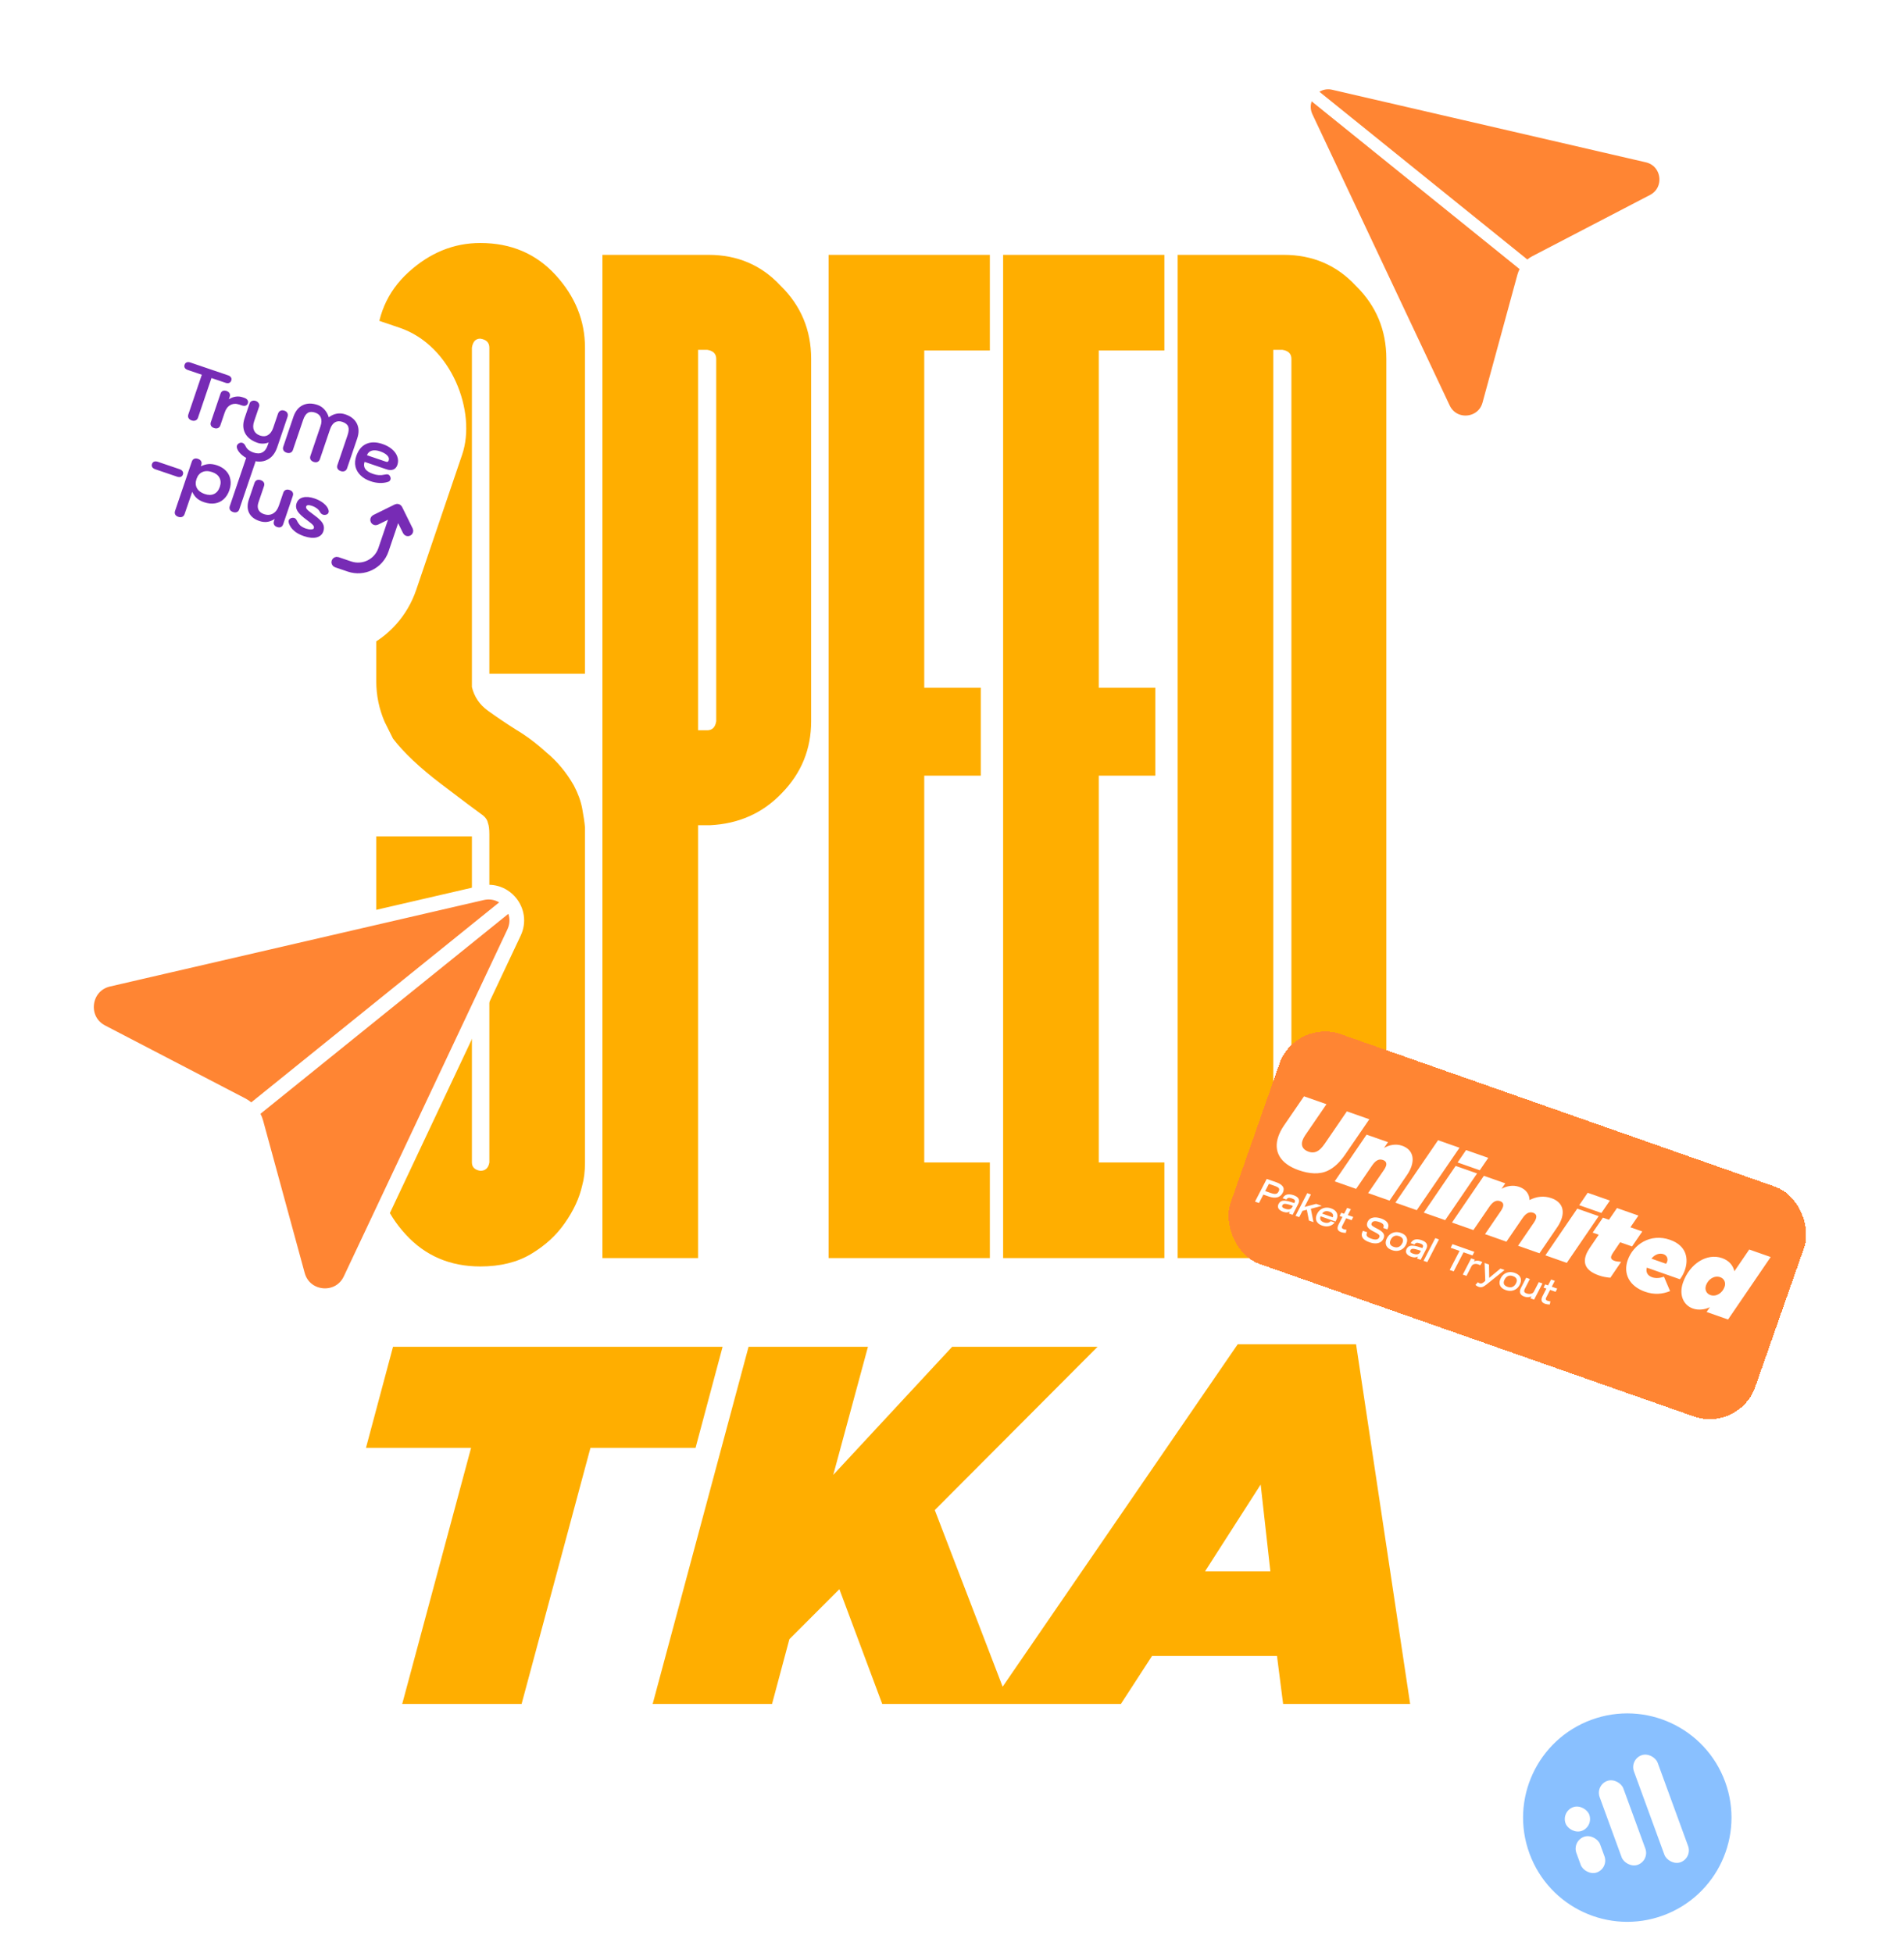 <svg width="389" height="399" viewBox="0 0 389 399" fill="none" xmlns="http://www.w3.org/2000/svg">
<path d="M98.125 258.711C91.945 258.711 86.859 256.525 82.865 252.151C78.872 247.778 76.875 242.881 76.875 237.462V170.861H96.414V237.462C96.414 238.413 96.984 238.983 98.125 239.173C99.171 239.173 99.789 238.603 99.979 237.462V170.433C99.979 169.387 99.884 168.626 99.694 168.151C99.599 167.58 99.266 167.057 98.695 166.582C97.365 165.631 94.512 163.492 90.139 160.164C85.765 156.837 82.485 153.747 80.298 150.894C79.157 148.613 78.587 147.472 78.587 147.472C77.446 144.809 76.875 142.052 76.875 139.2V71.03C76.875 64.755 79.062 59.621 83.436 55.627C87.809 51.634 92.706 49.638 98.125 49.638C104.4 49.638 109.534 51.825 113.528 56.198C117.521 60.572 119.517 65.516 119.517 71.03V137.631H99.979V71.03C99.979 69.984 99.361 69.366 98.125 69.176C97.174 69.176 96.604 69.794 96.414 71.03V140.341C96.889 142.337 97.983 143.954 99.694 145.19C101.405 146.426 103.307 147.709 105.398 149.04C107.49 150.276 109.582 151.845 111.674 153.747C113.86 155.553 115.714 157.787 117.236 160.45C118.091 162.066 118.662 163.635 118.947 165.156C119.232 166.677 119.422 167.961 119.517 169.007V237.462C119.517 239.268 119.327 240.837 118.947 242.168C118.376 244.735 117.188 247.302 115.382 249.869C113.67 252.341 111.388 254.433 108.536 256.144C105.684 257.856 102.213 258.711 98.125 258.711ZM142.621 257H123.083V52.062H144.76C150.655 52.062 155.551 54.154 159.45 58.337C163.633 62.425 165.725 67.417 165.725 73.312V147.329C165.725 153.034 163.728 157.93 159.735 162.018C155.837 166.107 150.94 168.293 145.045 168.579H142.621V257ZM144.475 149.183C145.521 149.183 146.139 148.565 146.329 147.329V73.312C146.329 72.266 145.711 71.648 144.475 71.458H142.621V149.183H144.475ZM202.234 257H169.29V52.062H202.234V71.6H188.828V140.484H200.38V158.453H188.828V237.462H202.234V257ZM237.888 257H204.944V52.062H237.888V71.6H224.482V140.484H236.034V158.453H224.482V237.462H237.888V257ZM262.132 257H240.598V52.062H262.275C268.17 52.062 273.066 54.154 276.964 58.337C281.148 62.425 283.239 67.417 283.239 73.312V235.608C283.239 241.883 281.1 246.969 276.822 250.868C272.638 254.766 267.742 256.81 262.132 257ZM261.99 237.462C263.036 237.462 263.654 236.844 263.844 235.608V73.312C263.844 72.266 263.226 71.648 261.99 71.458H260.136V237.462H261.99Z" fill="#FFAE00"/>
<path d="M82.173 348.087L96.245 295.763H74.773L80.297 275.125H147.631L142.107 295.763H120.635L106.564 348.087H82.173ZM133.343 348.087L152.938 275.125H177.329L170.241 301.287L194.527 275.125H224.233L190.983 308.479L206.201 348.087H180.247L171.492 324.635L161.277 334.85L157.733 348.087H133.343ZM202.425 348.087L252.873 274.604H277.055L288.103 348.087H262.15L260.899 338.289H235.362L229.004 348.087H202.425ZM246.202 320.987H259.544L257.563 303.267L246.202 320.987Z" fill="#FFAE00"/>
<path d="M84.838 373.961C82.237 372.598 80.776 370.831 80.776 368.008C80.776 365.184 82.237 363.417 84.838 362.054L85.937 363.695C84.143 364.933 83.364 366.185 83.364 368.008C83.364 369.83 84.143 371.082 85.937 372.32L84.838 373.961ZM89.6 372V364.627H86.679V362.262H95.22V364.627H92.299V372H89.6ZM98.703 372.181C96.338 372.181 94.669 370.609 94.669 368.272V368.244C94.669 366.046 96.241 364.307 98.466 364.307C101.068 364.307 102.264 366.213 102.264 368.425C102.264 368.592 102.264 368.787 102.25 368.967H97.215C97.423 369.788 98.021 370.205 98.842 370.205C99.468 370.205 99.969 369.969 100.511 369.44L101.972 370.651C101.249 371.569 100.205 372.181 98.703 372.181ZM97.173 367.618H99.788C99.691 366.783 99.204 366.255 98.48 366.255C97.785 366.255 97.312 366.797 97.173 367.618ZM106.388 372.167C105.123 372.167 103.871 371.805 102.827 371.054L103.815 369.454C104.677 370.025 105.623 370.317 106.402 370.317C106.861 370.317 107.07 370.178 107.07 369.913V369.886C107.07 369.593 106.653 369.468 105.86 369.246C104.371 368.856 103.189 368.355 103.189 366.839V366.811C103.189 365.211 104.469 364.321 106.208 364.321C107.307 364.321 108.447 364.641 109.31 365.197L108.406 366.867C107.627 366.436 106.778 366.171 106.18 366.171C105.776 366.171 105.568 366.324 105.568 366.533V366.561C105.568 366.853 105.999 366.992 106.792 367.228C108.28 367.646 109.463 368.161 109.463 369.621V369.649C109.463 371.304 108.225 372.167 106.388 372.167ZM114.555 372V362.262H117.253V366.213L120.606 362.262H123.805L120.119 366.449L123.931 372H120.689L118.241 368.383L117.253 369.482V372H114.555ZM127.802 372.181C125.437 372.181 123.768 370.609 123.768 368.272V368.244C123.768 366.046 125.34 364.307 127.566 364.307C130.167 364.307 131.363 366.213 131.363 368.425C131.363 368.592 131.363 368.787 131.35 368.967H126.314C126.522 369.788 127.121 370.205 127.941 370.205C128.567 370.205 129.068 369.969 129.611 369.44L131.071 370.651C130.348 371.569 129.305 372.181 127.802 372.181ZM126.272 367.618H128.887C128.79 366.783 128.303 366.255 127.58 366.255C126.884 366.255 126.411 366.797 126.272 367.618ZM132.497 372V364.474H135.14V365.504C135.627 364.878 136.322 364.307 137.38 364.307C138.381 364.307 139.146 364.752 139.55 365.531C140.204 364.78 140.969 364.307 142.068 364.307C143.667 364.307 144.641 365.309 144.641 367.062V372H141.998V367.91C141.998 367.089 141.595 366.658 140.969 366.658C140.343 366.658 139.884 367.089 139.884 367.91V372H137.24V367.91C137.24 367.089 136.837 366.658 136.211 366.658C135.585 366.658 135.14 367.089 135.14 367.91V372H132.497ZM148.157 372.167C146.724 372.167 145.625 371.346 145.625 369.844V369.816C145.625 368.258 146.807 367.451 148.574 367.451C149.269 367.451 149.951 367.59 150.382 367.743V367.618C150.382 366.839 149.895 366.394 148.88 366.394C148.087 366.394 147.475 366.547 146.807 366.811L146.265 364.947C147.113 364.599 148.017 364.363 149.311 364.363C150.661 364.363 151.579 364.683 152.177 365.281C152.747 365.837 152.984 366.616 152.984 367.674V372H150.368V371.221C149.854 371.791 149.144 372.167 148.157 372.167ZM149.103 370.512C149.868 370.512 150.41 370.025 150.41 369.273V368.926C150.146 368.814 149.77 368.731 149.381 368.731C148.616 368.731 148.171 369.106 148.171 369.663V369.691C148.171 370.205 148.56 370.512 149.103 370.512ZM154.328 372V364.474H156.971V365.504C157.458 364.878 158.154 364.307 159.211 364.307C160.212 364.307 160.978 364.752 161.381 365.531C162.035 364.78 162.8 364.307 163.899 364.307C165.499 364.307 166.472 365.309 166.472 367.062V372H163.829V367.91C163.829 367.089 163.426 366.658 162.8 366.658C162.174 366.658 161.715 367.089 161.715 367.91V372H159.072V367.91C159.072 367.089 158.668 366.658 158.042 366.658C157.416 366.658 156.971 367.089 156.971 367.91V372H154.328ZM167.832 374.226V364.474H170.475V365.476C170.989 364.85 171.629 364.307 172.756 364.307C174.551 364.307 176.095 365.796 176.095 368.202V368.23C176.095 370.678 174.551 372.167 172.77 372.167C171.629 372.167 170.962 371.652 170.475 371.082V374.226H167.832ZM171.949 369.955C172.812 369.955 173.493 369.26 173.493 368.244V368.216C173.493 367.228 172.812 366.519 171.949 366.519C171.101 366.519 170.419 367.228 170.419 368.216V368.244C170.419 369.246 171.101 369.955 171.949 369.955ZM179.736 372.167C178.137 372.167 177.177 371.11 177.177 369.399V364.474H179.82V368.55C179.82 369.371 180.251 369.816 180.891 369.816C181.517 369.816 181.99 369.371 181.99 368.55V364.474H184.633V372H181.99V370.971C181.503 371.597 180.808 372.167 179.736 372.167ZM188.205 372.167C186.773 372.167 185.674 371.346 185.674 369.844V369.816C185.674 368.258 186.856 367.451 188.623 367.451C189.318 367.451 190 367.59 190.431 367.743V367.618C190.431 366.839 189.944 366.394 188.929 366.394C188.136 366.394 187.524 366.547 186.856 366.811L186.313 364.947C187.162 364.599 188.066 364.363 189.36 364.363C190.709 364.363 191.628 364.683 192.226 365.281C192.796 365.837 193.033 366.616 193.033 367.674V372H190.417V371.221C189.903 371.791 189.193 372.167 188.205 372.167ZM189.151 370.512C189.916 370.512 190.459 370.025 190.459 369.273V368.926C190.195 368.814 189.819 368.731 189.43 368.731C188.664 368.731 188.219 369.106 188.219 369.663V369.691C188.219 370.205 188.609 370.512 189.151 370.512ZM194.377 372V364.474H197.02V365.531C197.507 364.905 198.202 364.307 199.274 364.307C200.873 364.307 201.833 365.364 201.833 367.075V372H199.19V367.924C199.19 367.103 198.759 366.658 198.133 366.658C197.493 366.658 197.02 367.103 197.02 367.924V372H194.377ZM206.426 372L210.571 362.193H213.173L217.318 372H214.425L213.715 370.261H209.959L209.264 372H206.426ZM210.752 368.161H212.936L211.851 365.392L210.752 368.161ZM218.11 372V361.845H220.753V366.992L222.798 364.474H225.789L223.174 367.493L225.858 372H222.951L221.435 369.44L220.753 370.233V372H218.11ZM228.512 372.167C227.079 372.167 225.98 371.346 225.98 369.844V369.816C225.98 368.258 227.163 367.451 228.93 367.451C229.625 367.451 230.307 367.59 230.738 367.743V367.618C230.738 366.839 230.251 366.394 229.236 366.394C228.443 366.394 227.831 366.547 227.163 366.811L226.62 364.947C227.469 364.599 228.373 364.363 229.667 364.363C231.016 364.363 231.934 364.683 232.533 365.281C233.103 365.837 233.339 366.616 233.339 367.674V372H230.724V371.221C230.209 371.791 229.5 372.167 228.512 372.167ZM229.458 370.512C230.223 370.512 230.766 370.025 230.766 369.273V368.926C230.502 368.814 230.126 368.731 229.736 368.731C228.971 368.731 228.526 369.106 228.526 369.663V369.691C228.526 370.205 228.916 370.512 229.458 370.512ZM237.73 372.167C235.95 372.167 234.405 370.678 234.405 368.272V368.244C234.405 365.796 235.936 364.307 237.716 364.307C238.857 364.307 239.525 364.822 240.026 365.392V361.845H242.669V372H240.026V370.998C239.511 371.624 238.857 372.167 237.73 372.167ZM238.537 369.955C239.386 369.955 240.067 369.246 240.067 368.244V368.216C240.067 367.228 239.386 366.519 238.537 366.519C237.689 366.519 236.993 367.215 236.993 368.216V368.244C236.993 369.246 237.689 369.955 238.537 369.955ZM247.813 372.181C245.448 372.181 243.779 370.609 243.779 368.272V368.244C243.779 366.046 245.351 364.307 247.576 364.307C250.178 364.307 251.374 366.213 251.374 368.425C251.374 368.592 251.374 368.787 251.36 368.967H246.324C246.533 369.788 247.131 370.205 247.952 370.205C248.578 370.205 249.079 369.969 249.621 369.44L251.082 370.651C250.359 371.569 249.315 372.181 247.813 372.181ZM246.283 367.618H248.898C248.8 366.783 248.314 366.255 247.59 366.255C246.895 366.255 246.422 366.797 246.283 367.618ZM252.507 372V364.474H255.15V365.504C255.637 364.878 256.333 364.307 257.39 364.307C258.392 364.307 259.157 364.752 259.56 365.531C260.214 364.78 260.979 364.307 262.078 364.307C263.678 364.307 264.652 365.309 264.652 367.062V372H262.009V367.91C262.009 367.089 261.605 366.658 260.979 366.658C260.353 366.658 259.894 367.089 259.894 367.91V372H257.251V367.91C257.251 367.089 256.848 366.658 256.222 366.658C255.596 366.658 255.15 367.089 255.15 367.91V372H252.507ZM266.011 363.792V361.845H268.765V363.792H266.011ZM266.067 372V364.474H268.71V372H266.067ZM270.182 372V361.845H272.825V366.992L274.87 364.474H277.86L275.245 367.493L277.93 372H275.023L273.506 369.44L272.825 370.233V372H270.182ZM279.37 373.961L278.271 372.32C280.066 371.082 280.845 369.83 280.845 368.008C280.845 366.185 280.066 364.933 278.271 363.695L279.37 362.054C281.972 363.417 283.432 365.184 283.432 368.008C283.432 370.831 281.972 372.598 279.37 373.961Z" fill="white"/>
<path d="M57.402 223.5C10.163 254 33.769 331.699 57.402 321C97.163 303 9.663 225.5 1.663 303C-6.744 384.45 67.33 390.833 79.163 367.5" stroke="white" stroke-width="2" stroke-dasharray="8 8"/>
<path d="M98.493 182.4L22.145 200.059C16.915 201.269 16.018 208.336 20.781 210.813L49.403 225.7C50.832 226.444 51.886 227.751 52.31 229.305L60.802 260.429C62.215 265.608 69.311 266.228 71.601 261.373L105.021 190.493C107.079 186.128 103.195 181.313 98.493 182.4Z" fill="#FF8533"/>
<path d="M103.567 184.986L51.233 227.199M22.145 200.059L98.493 182.4C103.195 181.313 107.079 186.128 105.021 190.493L71.601 261.373C69.311 266.228 62.215 265.609 60.802 260.429L52.31 229.305C51.886 227.751 50.832 226.444 49.403 225.7L20.781 210.813C16.018 208.336 16.915 201.269 22.145 200.059Z" stroke="white" stroke-width="3" stroke-linecap="round"/>
<path d="M307.49 54.713C347.12 80.3 327.316 145.483 307.49 136.508C274.133 121.407 347.539 56.391 354.25 121.407C361.304 189.738 299.161 195.093 289.234 175.518" stroke="white" stroke-width="1.678" stroke-dasharray="6.71 6.71"/>
<path d="M272.483 17.114L336.533 31.929C340.921 32.944 341.673 38.872 337.677 40.95L313.666 53.44C312.467 54.063 311.582 55.16 311.227 56.464L304.103 82.575C302.918 86.919 296.964 87.439 295.043 83.366L267.007 23.903C265.28 20.241 268.538 16.202 272.483 17.114Z" fill="#FF8533"/>
<path d="M268.226 19.283L312.13 54.697M336.533 31.929L272.483 17.114C268.538 16.202 265.28 20.241 267.007 23.903L295.043 83.366C296.964 87.439 302.918 86.919 304.103 82.575L311.227 56.464C311.582 55.16 312.467 54.063 313.666 53.44L337.677 40.95C341.673 38.872 340.921 32.944 336.533 31.929Z" stroke="white" stroke-width="2.517" stroke-linecap="round"/>
<circle cx="332.466" cy="371.302" r="21.287" transform="rotate(-20.082 332.466 371.302)" fill="#89C0FF"/>
<rect x="325.934" y="364.695" width="5.16" height="18.235" rx="2.58" transform="rotate(-20.082 325.934 364.695)" fill="white"/>
<rect x="321.182" y="376.111" width="5.16" height="7.741" rx="2.58" transform="rotate(-20.082 321.182 376.111)" fill="white"/>
<rect x="318.969" y="370.059" width="5.16" height="5.16" rx="2.58" transform="rotate(-20.082 318.969 370.059)" fill="white"/>
<rect x="332.943" y="359.452" width="5.16" height="23.266" rx="2.58" transform="rotate(-20.082 332.943 359.452)" fill="white"/>
<g filter="url(#filter0_d_888_14696)">
<rect x="264.66" y="208" width="113.593" height="49.787" rx="9.846" transform="rotate(19.349 264.66 208)" fill="#FF8533" shape-rendering="crispEdges"/>
<path d="M265.322 239.043C261.522 237.709 260.114 235.177 261.184 232.13C261.428 231.435 261.788 230.717 262.239 230.051L266.416 223.956L271.007 225.568L266.651 231.926C266.419 232.278 266.232 232.624 266.124 232.933C265.731 234.051 266.184 234.86 267.38 235.28C267.939 235.477 268.527 235.467 269.023 235.229C269.57 234.966 270.023 234.54 270.678 233.6L275.173 227.031L279.764 228.644L274.832 235.839C273.72 237.464 272.565 238.531 271.288 239.145C269.568 239.971 267.463 239.795 265.322 239.043ZM272.686 241.326L279.2 231.783L283.579 233.32L282.771 234.51C283.764 233.905 285.152 233.591 286.464 234.052C288.393 234.729 289.033 236.362 288.342 238.33C288.152 238.87 287.865 239.441 287.468 240.016L283.893 245.261L279.514 243.723L282.765 238.971C282.937 238.728 283.084 238.433 283.158 238.221C283.355 237.662 283.194 237.194 282.557 236.97C281.689 236.665 281.023 237.081 280.315 238.111L277.064 242.863L272.686 241.326ZM285.082 245.679L293.807 232.925L298.186 234.463L289.46 247.216L285.082 245.679ZM297.797 237.468L299.532 234.935L304.065 236.527L302.33 239.06L297.797 237.468ZM290.883 247.716L297.398 238.173L301.777 239.711L295.262 249.254L290.883 247.716ZM296.647 249.74L303.161 240.197L307.54 241.734L306.779 242.854C307.751 242.307 309.075 241.992 310.386 242.452C311.833 242.96 312.463 244.005 312.497 245.143C313.95 244.397 315.479 244.241 316.964 244.762C319.086 245.507 319.687 247.127 319.01 249.056C318.82 249.596 318.5 250.198 318.103 250.774L314.528 256.019L310.149 254.481L313.4 249.729C313.572 249.486 313.719 249.191 313.793 248.979C313.99 248.42 313.868 247.965 313.231 247.741C312.44 247.464 311.742 247.847 311.027 248.896L307.777 253.648L303.398 252.111L306.648 247.358C306.82 247.115 306.967 246.82 307.042 246.608C307.238 246.049 307.116 245.594 306.48 245.371C305.689 245.093 304.991 245.476 304.276 246.525L301.025 251.277L296.647 249.74ZM322.644 246.193L324.378 243.66L328.911 245.252L327.177 247.785L322.644 246.193ZM315.73 256.441L322.244 246.898L326.623 248.436L320.108 257.979L315.73 256.441ZM326.678 260.546C324.209 259.679 323.345 258.313 324.022 256.384C324.178 255.941 324.424 255.486 324.749 254.993L326.629 252.23L325.395 251.796L327.487 248.739L328.721 249.172L330.363 246.78L334.742 248.318L333.1 250.71L335.53 251.564L333.438 254.621L331.008 253.767L329.618 255.814C329.399 256.128 329.273 256.365 329.198 256.577C329.042 257.021 329.231 257.347 329.848 257.564C330.195 257.686 330.524 257.736 331.203 257.779L329.004 261.016C328.184 260.945 327.411 260.803 326.678 260.546ZM336.456 258.952C336.216 259.821 336.559 260.57 337.543 260.916C338.257 261.166 339.034 261.114 339.963 260.812L341.209 263.742C339.641 264.383 337.945 264.524 336.093 263.873C332.891 262.749 331.58 260.187 332.549 257.429C333.673 254.227 337.19 251.865 341.202 253.273C344.674 254.493 345.005 257.252 344.226 259.471C343.982 260.165 343.629 260.8 343.226 261.33L336.456 258.952ZM337.403 257.118L340.374 258.161C340.486 258.027 340.559 257.88 340.614 257.725C340.817 257.147 340.582 256.458 339.868 256.207C339.213 255.977 338.222 256.084 337.403 257.118ZM345.867 267.306C343.996 266.649 342.942 264.589 343.857 261.985C345.205 258.146 348.738 255.92 351.825 257.004C353.329 257.532 354.076 258.553 354.349 259.689L357.381 255.25L361.76 256.787L353.053 269.548L348.675 268.01L349.343 267.031C348.32 267.539 346.986 267.699 345.867 267.306ZM349.435 264.55C350.631 264.97 351.898 264.137 352.332 262.902C352.65 261.996 352.262 261.188 351.452 260.903C350.256 260.483 348.988 261.316 348.555 262.551C348.236 263.458 348.624 264.266 349.435 264.55Z" fill="white"/>
<path d="M258.801 240.83L260.792 241.529C261.335 241.72 261.741 241.969 262.008 242.277C262.282 242.582 262.339 242.961 262.179 243.416C262.151 243.495 262.113 243.581 262.065 243.673C261.8 244.175 261.424 244.483 260.935 244.598C260.448 244.708 259.893 244.654 259.271 244.436L258.116 244.03L257.222 245.75L256.408 245.464L258.801 240.83ZM259.642 243.714C259.962 243.826 260.223 243.887 260.423 243.894C260.629 243.904 260.792 243.868 260.915 243.786C261.038 243.704 261.144 243.571 261.234 243.389C261.276 243.3 261.303 243.239 261.314 243.206C261.363 243.067 261.367 242.943 261.327 242.835C261.287 242.727 261.192 242.626 261.042 242.532C260.898 242.44 260.681 242.343 260.394 242.242L259.245 241.838L258.487 243.308L259.642 243.714ZM262.054 244.78C262.279 244.374 262.571 244.124 262.927 244.031C263.289 243.934 263.739 243.974 264.276 244.152C264.768 244.325 265.096 244.542 265.26 244.803C265.43 245.061 265.453 245.366 265.329 245.719C265.298 245.807 265.257 245.902 265.205 246.004L264.088 248.161L263.336 247.897L263.543 247.508C263.343 247.604 263.13 247.66 262.906 247.675C262.688 247.687 262.44 247.644 262.161 247.547C261.743 247.4 261.443 247.203 261.258 246.956C261.076 246.704 261.04 246.418 261.153 246.098C261.164 246.065 261.189 246.009 261.228 245.929C261.448 245.511 261.777 245.293 262.216 245.275C262.661 245.254 263.203 245.353 263.84 245.571L264.43 245.763L264.468 245.698C264.507 245.618 264.532 245.561 264.543 245.529C264.6 245.366 264.585 245.231 264.498 245.122C264.411 245.013 264.224 244.908 263.936 244.807C263.63 244.7 263.394 244.667 263.229 244.707C263.069 244.745 262.935 244.86 262.826 245.051L262.054 244.78ZM261.996 246.214C261.985 246.231 261.973 246.256 261.962 246.288C261.918 246.413 261.938 246.527 262.022 246.63C262.112 246.729 262.28 246.822 262.526 246.908C262.879 247.032 263.18 247.073 263.43 247.03C263.685 246.985 263.871 246.849 263.987 246.624L264.145 246.328L263.598 246.151C263.235 246.039 262.95 245.968 262.742 245.936C262.534 245.905 262.372 245.913 262.256 245.961C262.147 246.006 262.06 246.09 261.996 246.214ZM267.075 243.736L267.834 244.002L266.524 246.553L268.902 245.926L270.051 246.329L267.813 246.935L268.35 249.658L267.425 249.332L266.995 247.125L266.1 247.358L265.44 248.636L264.682 248.369L267.075 243.736ZM272.292 248.672C272.397 248.417 272.388 248.19 272.265 247.99C272.149 247.788 271.928 247.629 271.603 247.515C271.283 247.403 270.993 247.382 270.734 247.452C270.481 247.52 270.281 247.674 270.134 247.914L272.292 248.672ZM269.109 247.938C269.293 247.575 269.534 247.289 269.832 247.081C270.135 246.87 270.469 246.744 270.832 246.705C271.2 246.667 271.578 246.717 271.968 246.854C272.497 247.04 272.864 247.317 273.068 247.686C273.279 248.052 273.301 248.469 273.137 248.938C273.093 249.063 273.042 249.178 272.984 249.283L272.85 249.533L269.807 248.464C269.696 248.738 269.693 248.982 269.8 249.197C269.912 249.414 270.137 249.581 270.476 249.7C271.066 249.907 271.532 249.826 271.875 249.457L272.69 249.743C272.362 250.128 271.974 250.372 271.525 250.475C271.084 250.576 270.619 250.54 270.132 250.369C269.598 250.182 269.227 249.903 269.018 249.532C268.815 249.159 268.797 248.738 268.961 248.269C268.986 248.199 269.035 248.089 269.109 247.938ZM274.023 251.712C273.661 251.585 273.432 251.413 273.336 251.197C273.245 250.983 273.253 250.72 273.363 250.409C273.379 250.362 273.413 250.281 273.465 250.163L274.271 248.601L273.686 248.396L274.026 247.741L274.611 247.946L275.234 246.749L275.993 247.016L275.369 248.212L276.483 248.603L276.144 249.258L275.03 248.867L274.206 250.478C274.193 250.5 274.18 250.532 274.165 250.573C274.082 250.81 274.194 250.982 274.5 251.09C274.648 251.142 274.845 251.182 275.091 251.211L274.966 251.856C274.75 251.847 274.573 251.832 274.435 251.81C274.295 251.792 274.158 251.759 274.023 251.712ZM279.788 253.768C279.129 253.537 278.679 253.253 278.437 252.918C278.197 252.578 278.15 252.199 278.296 251.782C278.332 251.68 278.386 251.563 278.458 251.432L279.326 251.721C279.285 251.811 279.256 251.876 279.242 251.918C279.152 252.173 279.178 252.388 279.32 252.563C279.468 252.735 279.751 252.895 280.169 253.041C281.078 253.361 281.632 253.24 281.829 252.678C281.865 252.576 281.866 252.483 281.833 252.398C281.801 252.314 281.723 252.224 281.6 252.128C281.477 252.033 281.294 251.922 281.052 251.795L280.45 251.482C279.969 251.235 279.633 250.974 279.443 250.699C279.253 250.423 279.22 250.109 279.344 249.757C279.378 249.659 279.409 249.584 279.438 249.532C279.653 249.112 279.998 248.85 280.473 248.745C280.949 248.636 281.514 248.691 282.167 248.91C282.782 249.132 283.207 249.406 283.442 249.733C283.678 250.056 283.724 250.421 283.581 250.83C283.54 250.946 283.493 251.049 283.44 251.14L282.598 250.845C282.614 250.814 282.633 250.766 282.656 250.701C282.741 250.459 282.712 250.254 282.568 250.083C282.429 249.915 282.174 249.765 281.803 249.635C281.353 249.477 280.996 249.424 280.732 249.478C280.473 249.533 280.301 249.681 280.216 249.922C280.164 250.071 280.187 250.206 280.284 250.329C280.388 250.449 280.603 250.595 280.928 250.767L281.563 251.099C282.076 251.373 282.427 251.65 282.616 251.93C282.81 252.207 282.846 252.522 282.722 252.874C282.696 252.949 282.66 253.03 282.613 253.118C282.39 253.545 282.03 253.82 281.533 253.943C281.043 254.063 280.464 254.005 279.795 253.77L279.788 253.768ZM284.388 255.375C283.854 255.188 283.483 254.909 283.274 254.539C283.072 254.165 283.053 253.744 283.217 253.275C283.242 253.206 283.291 253.095 283.365 252.944C283.55 252.581 283.791 252.296 284.088 252.087C284.392 251.876 284.725 251.751 285.088 251.711C285.456 251.674 285.835 251.723 286.225 251.86C286.754 252.046 287.12 252.323 287.324 252.692C287.529 253.061 287.547 253.484 287.379 253.962C287.343 254.064 287.297 254.173 287.241 254.289C287.056 254.652 286.815 254.937 286.518 255.146C286.22 255.354 285.887 255.479 285.517 255.522C285.154 255.561 284.778 255.512 284.388 255.375ZM284.154 253.213C284.109 253.296 284.072 253.38 284.043 253.463C283.942 253.751 283.946 254 284.054 254.21C284.168 254.422 284.394 254.587 284.732 254.706C285.118 254.842 285.457 254.849 285.749 254.727C286.044 254.601 286.283 254.365 286.468 254.018C286.511 253.939 286.546 253.863 286.572 253.788C286.673 253.501 286.665 253.248 286.549 253.03C286.433 252.812 286.203 252.642 285.859 252.522C285.479 252.388 285.144 252.383 284.856 252.506C284.568 252.629 284.334 252.864 284.154 253.213ZM288.214 253.966C288.44 253.561 288.731 253.311 289.087 253.217C289.45 253.12 289.899 253.161 290.436 253.339C290.928 253.512 291.256 253.729 291.42 253.989C291.59 254.247 291.613 254.553 291.489 254.905C291.458 254.993 291.417 255.088 291.366 255.19L290.249 257.347L289.497 257.083L289.704 256.695C289.503 256.791 289.29 256.847 289.066 256.862C288.848 256.874 288.6 256.831 288.322 256.733C287.904 256.587 287.603 256.39 287.419 256.142C287.236 255.891 287.201 255.605 287.313 255.284C287.325 255.252 287.35 255.195 287.388 255.115C287.608 254.697 287.937 254.479 288.376 254.461C288.822 254.44 289.363 254.539 290.001 254.758L290.59 254.949L290.629 254.885C290.667 254.804 290.692 254.748 290.704 254.715C290.761 254.553 290.746 254.417 290.659 254.309C290.572 254.2 290.384 254.095 290.097 253.994C289.79 253.886 289.554 253.853 289.389 253.894C289.23 253.932 289.096 254.046 288.987 254.238L288.214 253.966ZM288.156 255.4C288.145 255.417 288.134 255.442 288.122 255.475C288.078 255.6 288.098 255.714 288.182 255.816C288.272 255.916 288.44 256.009 288.686 256.095C289.039 256.219 289.34 256.259 289.59 256.217C289.846 256.171 290.031 256.036 290.147 255.81L290.306 255.514L289.758 255.337C289.396 255.226 289.111 255.154 288.903 255.123C288.695 255.092 288.533 255.1 288.417 255.148C288.307 255.193 288.22 255.277 288.156 255.4ZM293.235 252.922L293.994 253.189L291.601 257.822L290.842 257.556L293.235 252.922ZM298.198 255.533L296.374 254.893L296.75 254.156L301.22 255.726L300.844 256.462L299.013 255.819L296.995 259.717L296.181 259.43L298.198 255.533ZM300.567 257.061L301.326 257.327L301.145 257.686C301.343 257.583 301.557 257.531 301.787 257.528C302.022 257.527 302.251 257.566 302.473 257.644C302.617 257.695 302.747 257.756 302.863 257.828L302.411 258.467C302.296 258.395 302.171 258.336 302.036 258.288C301.748 258.187 301.475 258.164 301.216 258.219C300.957 258.274 300.764 258.423 300.637 258.665L299.616 260.637L298.857 260.37L300.567 257.061ZM302.074 262.869C301.838 262.786 301.627 262.657 301.444 262.483L301.94 261.938C302.084 262.046 302.212 262.119 302.324 262.159C302.449 262.203 302.575 262.208 302.702 262.174C302.828 262.14 302.971 262.06 303.13 261.933L303.364 261.734C303.397 261.714 303.421 261.684 303.436 261.642C303.441 261.628 303.445 261.601 303.449 261.56L303.314 258.002L304.205 258.315L304.248 261.044L306.551 259.139L307.394 259.435L303.713 262.388C303.385 262.654 303.101 262.825 302.86 262.902C302.619 262.979 302.358 262.968 302.074 262.869ZM307.639 263.54C307.105 263.353 306.734 263.074 306.525 262.703C306.322 262.33 306.303 261.909 306.468 261.44C306.492 261.37 306.542 261.26 306.616 261.109C306.8 260.746 307.041 260.46 307.339 260.252C307.642 260.041 307.976 259.915 308.339 259.876C308.707 259.838 309.085 259.888 309.475 260.025C310.004 260.211 310.371 260.488 310.575 260.857C310.779 261.226 310.797 261.649 310.629 262.127C310.594 262.229 310.548 262.338 310.491 262.454C310.307 262.816 310.065 263.102 309.768 263.31C309.471 263.519 309.137 263.644 308.768 263.686C308.405 263.726 308.028 263.677 307.639 263.54ZM307.405 261.378C307.36 261.461 307.323 261.545 307.293 261.628C307.192 261.916 307.196 262.165 307.305 262.375C307.418 262.587 307.644 262.752 307.983 262.871C308.368 263.006 308.707 263.013 309 262.892C309.295 262.766 309.534 262.53 309.718 262.183C309.762 262.104 309.796 262.027 309.822 261.953C309.924 261.665 309.916 261.412 309.8 261.194C309.683 260.976 309.453 260.807 309.11 260.686C308.729 260.553 308.395 260.547 308.107 260.67C307.819 260.793 307.585 261.029 307.405 261.378ZM311.446 264.877C310.644 264.595 310.369 264.092 310.623 263.368C310.64 263.322 310.674 263.24 310.725 263.123L311.812 261.009L312.563 261.273L311.547 263.255C311.504 263.333 311.47 263.408 311.445 263.477C311.382 263.658 311.383 263.81 311.45 263.932C311.523 264.052 311.67 264.15 311.893 264.229C312.056 264.286 312.234 264.32 312.428 264.331C312.624 264.337 312.808 264.302 312.981 264.227C313.159 264.149 313.295 264.022 313.388 263.846L314.387 261.914L315.139 262.178L313.43 265.488L312.678 265.224L312.889 264.821C312.405 265.026 311.924 265.045 311.446 264.877ZM315.691 266.344C315.329 266.217 315.1 266.045 315.004 265.829C314.912 265.615 314.921 265.352 315.03 265.041C315.046 264.994 315.08 264.913 315.132 264.795L315.939 263.233L315.354 263.028L315.693 262.373L316.278 262.578L316.902 261.381L317.661 261.648L317.037 262.844L318.151 263.236L317.811 263.891L316.698 263.499L315.874 265.11C315.861 265.132 315.847 265.164 315.833 265.205C315.749 265.442 315.861 265.614 316.167 265.722C316.316 265.774 316.513 265.814 316.758 265.843L316.634 266.488C316.417 266.479 316.24 266.464 316.102 266.442C315.962 266.424 315.825 266.391 315.691 266.344Z" fill="white"/>
</g>
<g filter="url(#filter1_d_888_14696)">
<rect x="34.694" y="51" width="70.024" height="70.024" rx="20.413" transform="rotate(18.769 34.694 51)" fill="white"/>
</g>
<path d="M39.154 85.885C38.858 85.784 38.647 85.624 38.523 85.406C38.399 85.187 38.384 84.939 38.478 84.662L41.234 76.552L38.373 75.58C38.086 75.483 37.88 75.341 37.756 75.156C37.645 74.963 37.63 74.749 37.71 74.512C37.794 74.264 37.937 74.103 38.139 74.029C38.344 73.944 38.595 73.952 38.892 74.053L46.586 76.668C46.883 76.769 47.087 76.915 47.198 77.107C47.312 77.29 47.328 77.504 47.244 77.751C47.163 77.989 47.015 78.148 46.8 78.229C46.598 78.304 46.354 78.292 46.067 78.195L43.206 77.223L40.45 85.333C40.359 85.6 40.191 85.785 39.947 85.889C39.715 85.987 39.451 85.985 39.154 85.885ZM43.739 87.442C43.432 87.338 43.222 87.179 43.107 86.963C42.993 86.748 42.983 86.502 43.077 86.225L45.042 80.443C45.139 80.156 45.292 79.966 45.501 79.871C45.723 79.77 45.982 79.77 46.278 79.871C46.575 79.972 46.78 80.13 46.895 80.345C47.009 80.56 47.019 80.806 46.925 81.083L46.759 81.572C47.2 81.281 47.658 81.1 48.134 81.031C48.623 80.954 49.104 80.997 49.579 81.158L49.905 81.269C50.221 81.376 50.44 81.528 50.561 81.723C50.695 81.912 50.72 82.13 50.636 82.377C50.552 82.624 50.398 82.787 50.173 82.865C49.961 82.936 49.697 82.918 49.381 82.811L48.877 82.639C48.215 82.414 47.614 82.447 47.074 82.738C46.547 83.022 46.16 83.53 45.911 84.261L45.019 86.885C44.925 87.162 44.762 87.349 44.531 87.447C44.299 87.545 44.035 87.543 43.739 87.442ZM51.328 93.991C50.606 93.746 49.987 93.409 49.472 92.98C48.962 92.564 48.617 92.105 48.435 91.602C48.363 91.39 48.358 91.195 48.418 91.017C48.499 90.78 48.687 90.601 48.981 90.481C49.17 90.413 49.353 90.409 49.531 90.469C49.798 90.56 50.009 90.781 50.166 91.132C50.436 91.731 50.982 92.17 51.802 92.448C52.504 92.687 53.096 92.679 53.58 92.424C54.07 92.183 54.436 91.706 54.678 90.995L54.889 90.372C54.575 90.519 54.205 90.602 53.779 90.623C53.356 90.634 52.977 90.582 52.641 90.468C51.405 90.048 50.552 89.394 50.082 88.507C49.615 87.609 49.582 86.573 49.981 85.396L50.999 82.401C51.08 82.164 51.241 81.998 51.482 81.904C51.724 81.81 51.983 81.81 52.26 81.904C52.527 81.994 52.725 82.156 52.856 82.387C52.99 82.609 53.019 82.834 52.941 83.061L51.924 86.056C51.682 86.768 51.667 87.38 51.878 87.893C52.1 88.409 52.522 88.773 53.145 88.985C53.747 89.19 54.284 89.152 54.755 88.871C55.225 88.59 55.581 88.093 55.823 87.381L56.785 84.55C56.893 84.233 57.059 84.02 57.284 83.909C57.523 83.791 57.795 83.785 58.101 83.889C58.408 83.993 58.615 84.162 58.722 84.397C58.833 84.623 58.835 84.893 58.727 85.21L56.632 91.377C56.208 92.623 55.528 93.472 54.591 93.926C53.661 94.392 52.573 94.414 51.328 93.991ZM58.548 92.475C58.251 92.374 58.041 92.215 57.917 91.996C57.793 91.777 57.778 91.53 57.872 91.253L59.947 85.144C60.337 83.998 60.969 83.209 61.843 82.779C62.717 82.348 63.727 82.328 64.874 82.717C65.427 82.905 65.899 83.22 66.29 83.661C66.693 84.096 66.987 84.626 67.172 85.251C67.692 84.855 68.24 84.605 68.815 84.503C69.4 84.404 69.979 84.452 70.552 84.647C71.699 85.037 72.487 85.668 72.918 86.542C73.349 87.416 73.369 88.427 72.98 89.573L70.904 95.682C70.813 95.949 70.645 96.134 70.401 96.238C70.169 96.336 69.905 96.335 69.608 96.234C69.312 96.133 69.101 95.973 68.977 95.755C68.853 95.536 68.838 95.288 68.932 95.012L71.008 88.903C71.263 88.152 71.308 87.566 71.142 87.146C70.979 86.716 70.582 86.393 69.949 86.178C69.376 85.984 68.869 86.015 68.428 86.273C67.998 86.535 67.666 87.007 67.435 87.689L65.359 93.797C65.265 94.074 65.102 94.261 64.87 94.359C64.639 94.457 64.375 94.455 64.078 94.354C63.782 94.254 63.571 94.094 63.447 93.875C63.333 93.66 63.323 93.414 63.417 93.137L65.492 87.029C65.718 86.367 65.736 85.794 65.547 85.311C65.358 84.828 64.982 84.49 64.419 84.299C63.786 84.084 63.275 84.098 62.884 84.34C62.496 84.572 62.175 85.063 61.919 85.815L59.843 91.923C59.753 92.19 59.585 92.376 59.34 92.48C59.108 92.577 58.844 92.576 58.548 92.475ZM75.72 98.311C74.87 98.022 74.181 97.617 73.652 97.095C73.124 96.574 72.781 95.978 72.623 95.307C72.478 94.629 72.533 93.915 72.789 93.163C73.202 91.948 73.874 91.123 74.804 90.689C75.744 90.259 76.856 90.262 78.141 90.699C78.932 90.968 79.587 91.328 80.106 91.78C80.635 92.235 80.992 92.742 81.176 93.301C81.374 93.854 81.378 94.412 81.186 94.975C81.025 95.45 80.748 95.763 80.354 95.916C79.97 96.072 79.501 96.056 78.948 95.868L74.485 94.352C74.297 94.905 74.347 95.391 74.635 95.808C74.936 96.22 75.468 96.555 76.229 96.813C77.029 97.085 77.772 97.139 78.456 96.975C78.84 96.885 79.12 96.87 79.298 96.93C79.466 96.987 79.603 97.122 79.707 97.334C79.818 97.559 79.84 97.77 79.772 97.968C79.692 98.205 79.529 98.359 79.284 98.43C78.762 98.606 78.195 98.683 77.585 98.663C76.974 98.643 76.352 98.526 75.72 98.311ZM78.818 94.303C78.986 94.36 79.115 94.371 79.204 94.335C79.297 94.289 79.369 94.192 79.419 94.044C79.537 93.698 79.431 93.359 79.103 93.027C78.785 92.698 78.294 92.421 77.632 92.196C76.97 91.971 76.399 91.932 75.92 92.077C75.45 92.227 75.136 92.533 74.978 92.998L78.818 94.303ZM31.743 95.868C31.446 95.767 31.236 95.624 31.111 95.438C30.991 95.243 30.97 95.026 31.051 94.789C31.131 94.552 31.274 94.391 31.48 94.306C31.695 94.225 31.955 94.237 32.262 94.341L36.68 95.842C36.986 95.946 37.195 96.094 37.306 96.286C37.427 96.482 37.448 96.698 37.367 96.936C37.286 97.173 37.139 97.332 36.923 97.413C36.712 97.485 36.458 97.47 36.161 97.369L31.743 95.868ZM36.428 105.58C36.122 105.476 35.911 105.316 35.797 105.101C35.683 104.886 35.673 104.64 35.767 104.363L39.188 94.296C39.282 94.019 39.44 93.831 39.661 93.729C39.883 93.628 40.147 93.63 40.454 93.734C40.75 93.835 40.961 93.995 41.085 94.213C41.209 94.432 41.224 94.679 41.13 94.956L41.029 95.253C41.595 94.982 42.138 94.83 42.656 94.797C43.184 94.767 43.74 94.851 44.323 95.049C45.094 95.311 45.714 95.693 46.184 96.194C46.663 96.698 46.958 97.29 47.069 97.967C47.194 98.638 47.126 99.359 46.864 100.13C46.605 100.891 46.22 101.504 45.709 101.97C45.198 102.436 44.599 102.723 43.912 102.831C43.224 102.939 42.485 102.859 41.694 102.59C41.102 102.389 40.613 102.124 40.228 101.794C39.847 101.456 39.528 101.016 39.27 100.477L37.709 105.023C37.615 105.3 37.452 105.487 37.22 105.585C36.989 105.683 36.725 105.681 36.428 105.58ZM41.818 100.912C42.55 101.161 43.184 101.161 43.72 100.914C44.269 100.659 44.665 100.176 44.907 99.465C45.149 98.753 45.127 98.134 44.843 97.607C44.572 97.074 44.071 96.683 43.34 96.435C42.579 96.176 41.912 96.176 41.339 96.433C40.78 96.684 40.383 97.155 40.148 97.847C39.912 98.539 39.938 99.16 40.226 99.71C40.526 100.253 41.057 100.654 41.818 100.912ZM47.611 104.601C47.304 104.497 47.094 104.337 46.979 104.122C46.865 103.906 46.855 103.66 46.949 103.384L50.219 93.761C50.313 93.485 50.471 93.296 50.693 93.195C50.914 93.094 51.179 93.095 51.485 93.199C51.782 93.3 51.992 93.46 52.116 93.678C52.24 93.897 52.255 94.145 52.161 94.421L48.891 104.044C48.797 104.32 48.634 104.508 48.403 104.605C48.171 104.703 47.907 104.702 47.611 104.601ZM52.958 106.418C51.94 106.072 51.244 105.51 50.868 104.732C50.507 103.948 50.504 103.032 50.86 101.984L51.993 98.648C52.087 98.371 52.25 98.184 52.482 98.086C52.714 97.989 52.978 97.99 53.274 98.091C53.581 98.195 53.791 98.355 53.905 98.57C54.02 98.785 54.03 99.031 53.936 99.308L52.802 102.644C52.611 103.207 52.609 103.697 52.798 104.115C52.997 104.535 53.369 104.838 53.912 105.022C54.614 105.261 55.233 105.223 55.77 104.909C56.316 104.599 56.722 104.053 56.988 103.272L57.88 100.648C57.974 100.371 58.136 100.184 58.368 100.086C58.6 99.989 58.864 99.99 59.16 100.091C59.467 100.195 59.677 100.355 59.791 100.57C59.906 100.785 59.916 101.031 59.822 101.308L57.857 107.09C57.759 107.377 57.6 107.571 57.378 107.672C57.169 107.766 56.917 107.763 56.62 107.663C56.324 107.562 56.118 107.404 56.004 107.189C55.89 106.973 55.88 106.727 55.974 106.451L56.12 106.021C55.6 106.351 55.08 106.549 54.562 106.616C54.056 106.675 53.522 106.61 52.958 106.418ZM62.08 109.518C60.489 108.977 59.474 108.119 59.035 106.945C58.947 106.684 58.932 106.469 58.989 106.301C59.069 106.064 59.264 105.898 59.571 105.804C59.776 105.753 59.958 105.754 60.116 105.807C60.333 105.881 60.504 106.044 60.628 106.296C60.85 106.746 61.094 107.099 61.36 107.355C61.639 107.604 62.016 107.809 62.49 107.97C62.895 108.108 63.255 108.17 63.569 108.155C63.882 108.14 64.066 108.054 64.12 107.896C64.187 107.698 64.13 107.491 63.95 107.276C63.77 107.06 63.37 106.726 62.752 106.273C61.779 105.568 61.128 104.955 60.797 104.435C60.47 103.905 60.401 103.363 60.589 102.809C60.8 102.187 61.234 101.788 61.888 101.614C62.543 101.439 63.34 101.511 64.279 101.83C65 102.076 65.616 102.406 66.125 102.822C66.634 103.237 66.96 103.673 67.103 104.13C67.174 104.341 67.181 104.531 67.124 104.699C67.044 104.937 66.86 105.089 66.572 105.157C66.367 105.208 66.176 105.204 65.998 105.143C65.711 105.046 65.489 104.838 65.333 104.521C65.199 104.266 64.991 104.035 64.708 103.829C64.435 103.626 64.116 103.462 63.75 103.338C63.058 103.103 62.657 103.148 62.546 103.474C62.502 103.603 62.518 103.735 62.593 103.871C62.668 104.007 62.826 104.176 63.066 104.379C63.315 104.585 63.71 104.884 64.249 105.277C65.117 105.903 65.683 106.459 65.948 106.946C66.222 107.436 66.26 107.973 66.062 108.556C65.85 109.178 65.392 109.585 64.688 109.776C63.987 109.957 63.118 109.871 62.08 109.518Z" fill="#772BB5"/>
<path fill-rule="evenodd" clip-rule="evenodd" d="M68.293 114.673C68.196 114.959 68.349 115.27 68.635 115.367L71.225 116.247C74.372 117.317 77.79 115.632 78.859 112.486L81.25 105.449L82.843 108.68C82.976 108.951 83.304 109.063 83.575 108.929C83.846 108.796 83.958 108.468 83.824 108.197L81.648 103.78C81.514 103.509 81.186 103.398 80.915 103.531L76.499 105.708C76.228 105.841 76.117 106.169 76.25 106.44C76.384 106.711 76.712 106.823 76.983 106.689L80.214 105.097L77.823 112.134C76.948 114.708 74.152 116.086 71.577 115.211L68.987 114.331C68.701 114.234 68.39 114.387 68.293 114.673Z" fill="#772BB5" stroke="#772BB5" stroke-width="1.094" stroke-linejoin="round"/>
<defs>
<filter id="filter0_d_888_14696" x="220.596" y="180.432" width="178.809" height="139.748" filterUnits="userSpaceOnUse" color-interpolation-filters="sRGB">
<feFlood flood-opacity="0" result="BackgroundImageFix"/>
<feColorMatrix in="SourceAlpha" type="matrix" values="0 0 0 0 0 0 0 0 0 0 0 0 0 0 0 0 0 0 127 0" result="hardAlpha"/>
<feMorphology radius="11.815" operator="dilate" in="SourceAlpha" result="effect1_dropShadow_888_14696"/>
<feOffset/>
<feGaussianBlur stdDeviation="7.877"/>
<feComposite in2="hardAlpha" operator="out"/>
<feColorMatrix type="matrix" values="0 0 0 0 0.2 0 0 0 0 0.4 0 0 0 0 1 0 0 0 0.1 0"/>
<feBlend mode="normal" in2="BackgroundImageFix" result="effect1_dropShadow_888_14696"/>
<feBlend mode="normal" in="SourceGraphic" in2="effect1_dropShadow_888_14696" result="shape"/>
</filter>
<filter id="filter1_d_888_14696" x="-2.874" y="35.962" width="118.906" height="118.906" filterUnits="userSpaceOnUse" color-interpolation-filters="sRGB">
<feFlood flood-opacity="0" result="BackgroundImageFix"/>
<feColorMatrix in="SourceAlpha" type="matrix" values="0 0 0 0 0 0 0 0 0 0 0 0 0 0 0 0 0 0 127 0" result="hardAlpha"/>
<feMorphology radius="10.207" operator="dilate" in="SourceAlpha" result="effect1_dropShadow_888_14696"/>
<feOffset/>
<feGaussianBlur stdDeviation="2.416"/>
<feComposite in2="hardAlpha" operator="out"/>
<feColorMatrix type="matrix" values="0 0 0 0 1 0 0 0 0 0.683 0 0 0 0 0 0 0 0 0.15 0"/>
<feBlend mode="normal" in2="BackgroundImageFix" result="effect1_dropShadow_888_14696"/>
<feBlend mode="normal" in="SourceGraphic" in2="effect1_dropShadow_888_14696" result="shape"/>
</filter>
</defs>
</svg>
